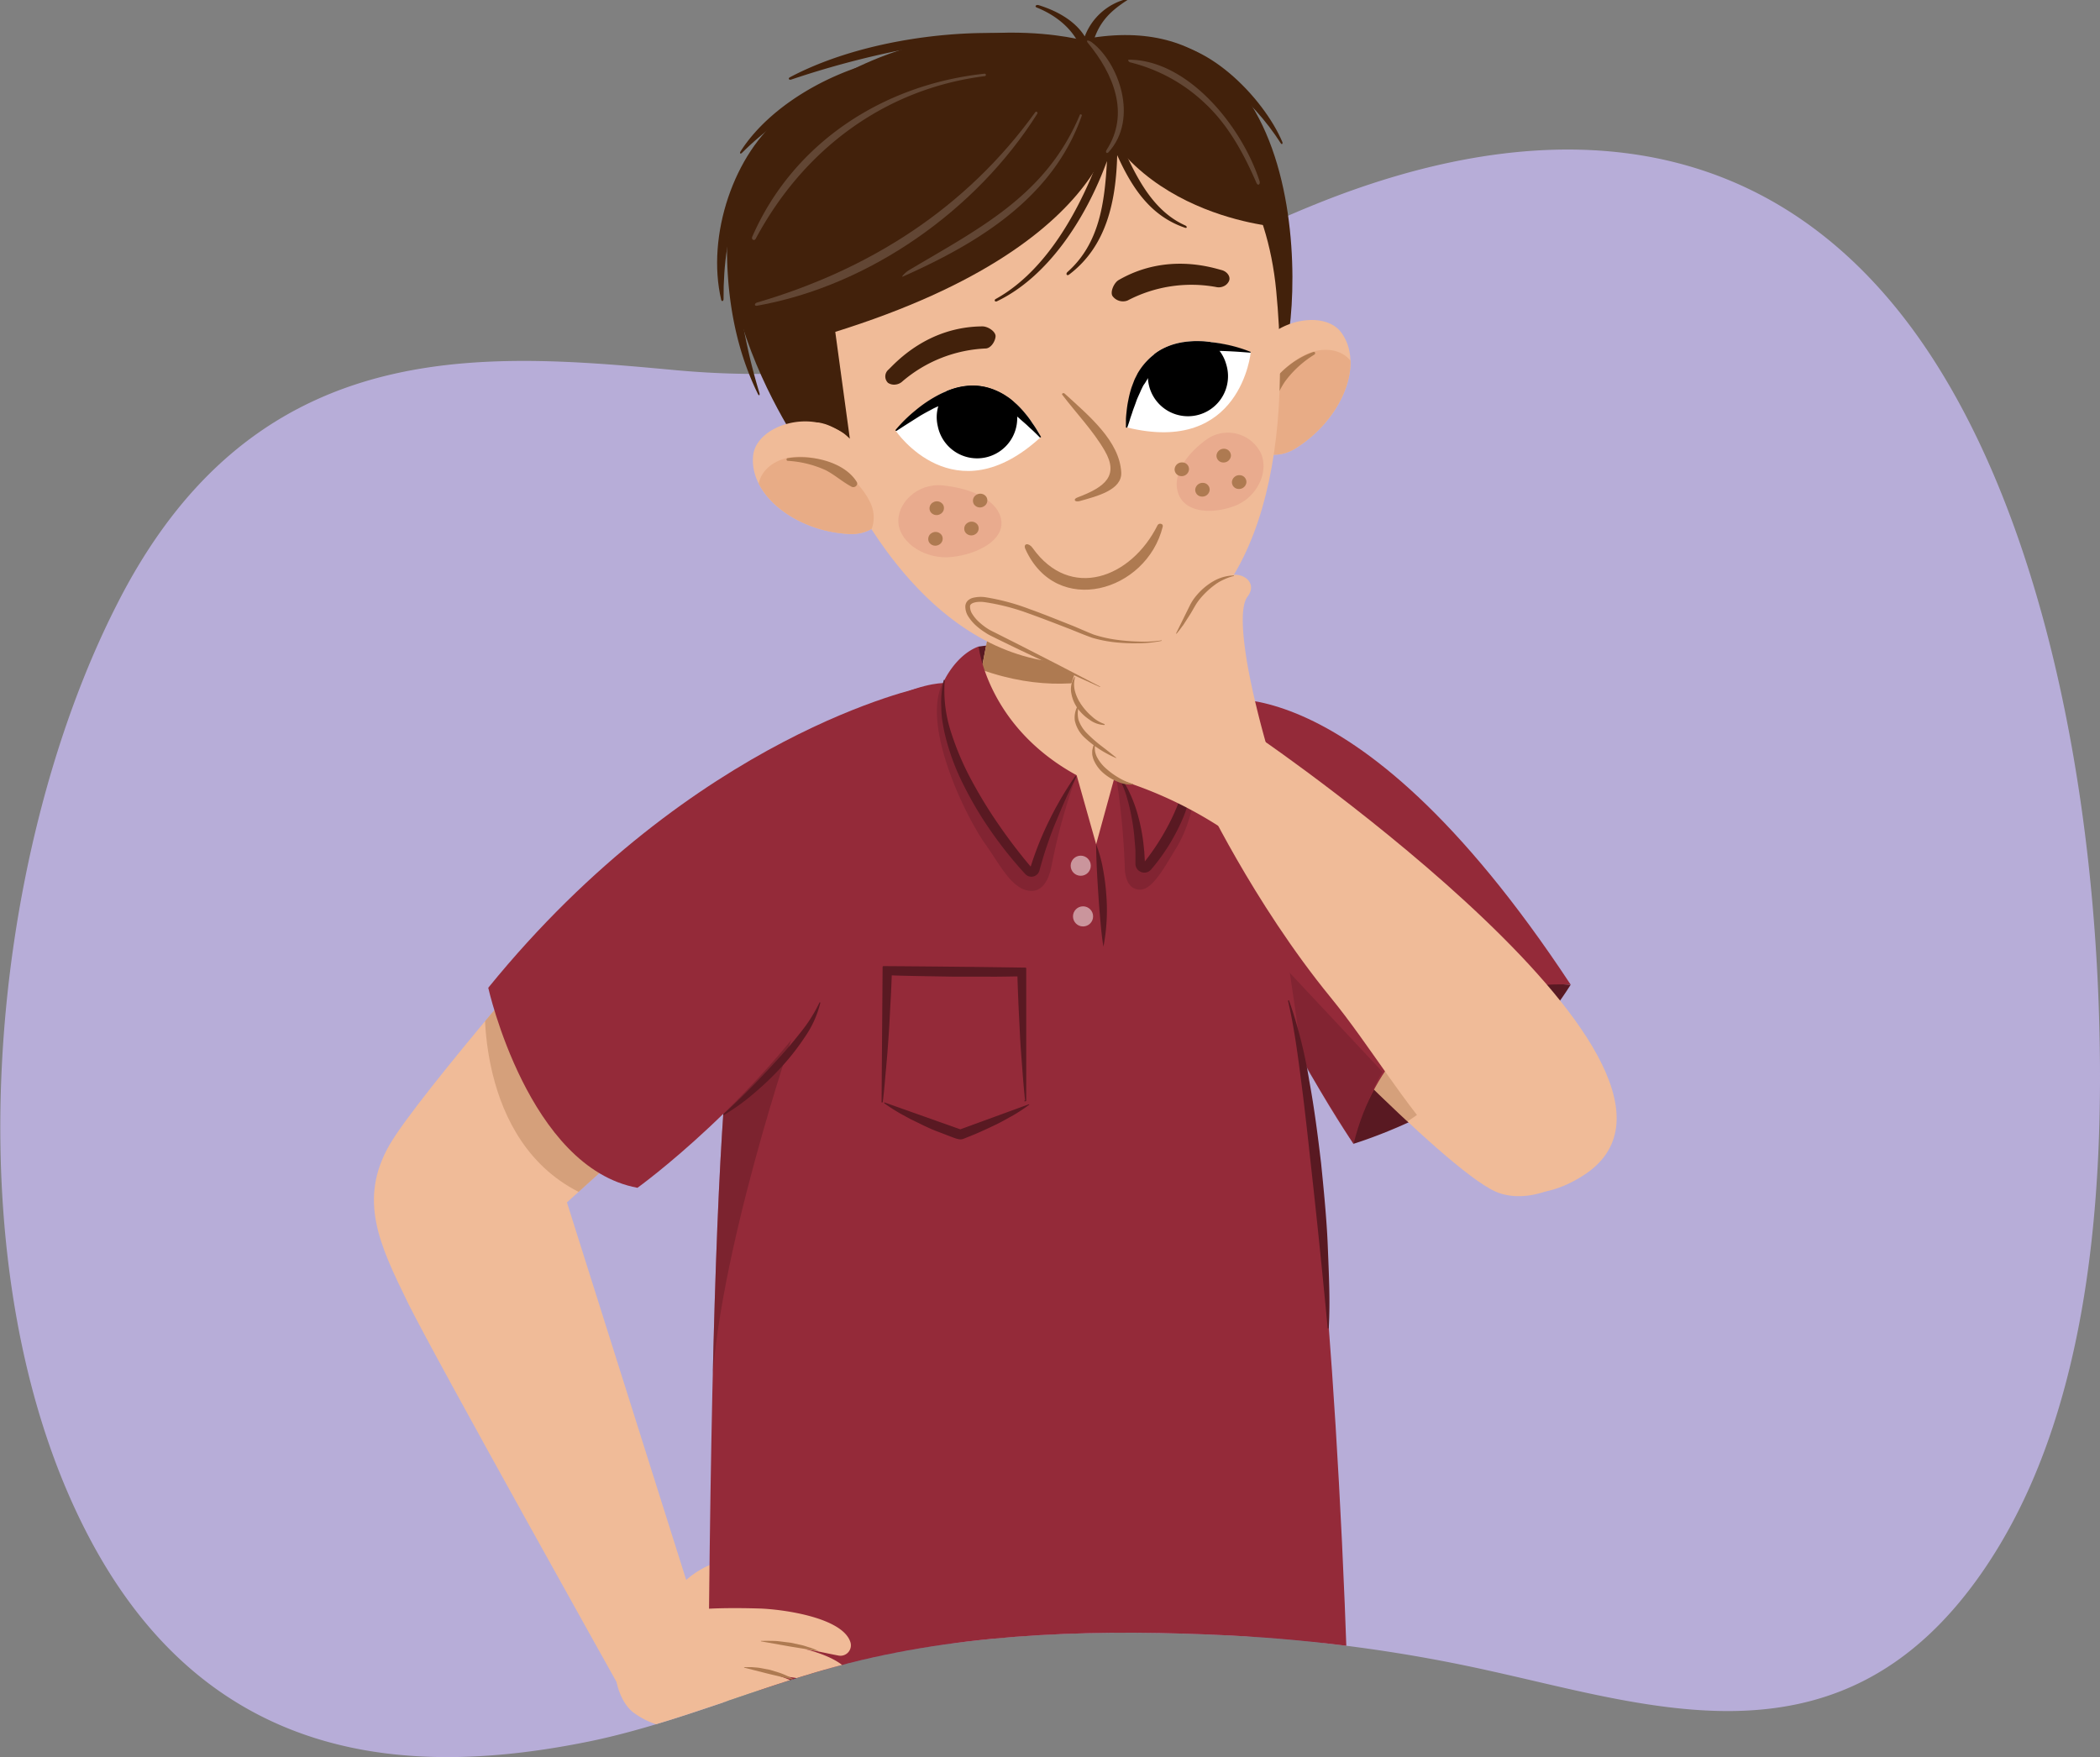 <svg xmlns="http://www.w3.org/2000/svg" xmlns:xlink="http://www.w3.org/1999/xlink" width="380" height="318" viewBox="0 0 380 318"><rect x="0" y="0" width="380" height="318" fill="#808080" stroke="none"/><defs><clipPath id="a"><path d="M56.24,72.8c-13.23,6.28-25.33,17.39-35,36.43-23.63,46.25-30.49,121.13-5,169.22,22.14,41.84,59.19,43.05,90.32,36.73C122.4,311.94,137.81,305,153.61,301c22.55-5.71,46.33-6.13,69.11-5A280.42,280.42,0,0,1,270,302.48c30.11,6.67,63.59,18.22,88.65-17.9,18.32-26.4,22.43-64.36,21.13-102.25-1.66-48.31-13.17-98.06-37-127C313.7,20,273.35,22.71,238.15,36.92c-21.7,8.76-42.31,21.38-64.6,26.54A160.29,160.29,0,0,1,122.33,67C100.77,65,77.1,62.89,56.24,72.8Z" fill="#b7add8"/></clipPath><clipPath id="b"><path d="M269.27,175.67c36.34,29.43,11.82,44.62,1.39,40-9.58-4.21-42.14-38.93-42.14-38.93l11-26.06S260.75,167.4,269.27,175.67Z" fill="#f0bb98"/></clipPath><clipPath id="c"><path d="M102.59,217.61l21.79,69-12.17,18.95s-33.68-60.15-38.39-69.76c-5.2-10.61-9-18.67-3.36-28.56,5.2-9.07,35.51-43.77,35.51-43.77l26.64,27Z" fill="#f0bb98"/></clipPath><clipPath id="d"><path d="M210.75,111.38l.25,17.27s1.48,25.18-13.17,24.87c-.19,0-2.32,0-2.52,0-18-1.18-17.65-20.82-18.71-27.21l3.34-17.12Z" fill="#f0bb98"/></clipPath><clipPath id="e"><path d="M199.08,122.83c10.59,1.34,28,11.17,33.59,42,5.24,28.85,10.55,75.41,11.09,136.8,0,0-11.51,8.81-40.72,10.58-19.44,1.17-53.63-1.86-74.85-8.74,1-128.71,5.48-129.49,11-146.44,10.9-33.25,31.47-33.41,31.47-33.41Z" fill="none"/></clipPath><clipPath id="f"><path d="M242.77,60.27c-2.34-3.32-8.53-3-12.65.14-1.19.92-4,4-3.93,5.67A9.35,9.35,0,0,0,224,70.64a28.83,28.83,0,0,0,.22,6.9,3.2,3.2,0,0,0,2.31,2.76,2.23,2.23,0,0,0,.5.76c1.68,1.48,4.7,1.76,7.37.11C242.71,76,246.89,66.08,242.77,60.27Z" fill="#f0bb98"/></clipPath><clipPath id="g"><path d="M203.89,77.35s-1.54-22.25,22.44-13.62C226.33,63.73,224.56,82.45,203.89,77.35Z" fill="#fff"/></clipPath><clipPath id="h"><path d="M188.33,79.11S179,58.87,162.11,78C162.11,78,172.65,93.52,188.33,79.11Z" fill="#fff"/></clipPath><clipPath id="i"><path d="M136.29,82.39c.47-4,6-6.76,11.17-6,1.49.23,5.43,1.53,6.18,3.08a9.48,9.48,0,0,1,4.12,2.94,29,29,0,0,1,3.12,6.15,3.19,3.19,0,0,1-.7,3.54,2.12,2.12,0,0,1-.07.9c-.76,2.11-3.27,3.8-6.41,3.64C143.92,96.18,135.48,89.46,136.29,82.39Z" fill="#f0bb98"/></clipPath></defs><path d="M56.24,72.8c-13.23,6.28-25.33,17.39-35,36.43-23.63,46.25-30.49,121.13-5,169.22,22.14,41.84,59.19,43.05,90.32,36.73C122.4,311.94,137.81,305,153.61,301c22.55-5.71,46.33-6.13,69.11-5A280.42,280.42,0,0,1,270,302.48c30.11,6.67,63.59,18.22,88.65-17.9,18.32-26.4,22.43-64.36,21.13-102.25-1.66-48.31-13.17-98.06-37-127C313.7,20,273.35,22.71,238.15,36.92c-21.7,8.76-42.31,21.38-64.6,26.54A160.29,160.29,0,0,1,122.33,67C100.77,65,77.1,62.89,56.24,72.8Z" fill="#b7add8"/><g clip-path="url(#a)"><path d="M210.49,120.26l2.51,9.37-41.82-5.74,5.91-6.87S194,114.31,210.49,120.26Z" fill="#591922"/><path d="M239.27,297.4,271,534.21a54.87,54.87,0,0,1-40.75,5.09s-26.65-113.2-41.88-157.09c-3.09-8.89-.82-81.22-.82-81.22Z" fill="#276674"/><path d="M131.91,302.91s-3.37,38.63-3.79,120.67c-.37,73.71,1.58,113,1.58,113s20.88,9.13,42.63.16c0,0,12.4-125,24.32-166.91,2.59-9.1-3.3-69.58-3.3-69.58Z" fill="#276674"/><path d="M241.51,342.08c-10.56-6.33-16.06-15.85-20.57-28.5-.23-.67-1-.43-.92.29a40.05,40.05,0,0,0,21,29.67C242.29,344.19,242.77,342.84,241.51,342.08Z" fill="#173d46"/><path d="M158.48,313.78c-.1-.82-.87-.66-.83.14.53,13.52-13.05,30.47-24.1,33.7-1.26.36-.74,1.26.53,1C145.4,346.08,160.56,330.93,158.48,313.78Z" fill="#173d46"/><path d="M244.93,207s13.1-3.93,23.58-11.79a63.11,63.11,0,0,0,15.71-17L258,176.89l-13.66,22.68Z" fill="#591922"/><path d="M132.61,282.09c-5.46.61-11.18,4.89-12.06,9.7-.79,4.29,6.14,5.3,9.09,1.91,1.36-1.57,1.76-3.12,3.13-4.65l.26-.23a20.09,20.09,0,0,0,1.49-1.42,3.76,3.76,0,0,0,1-3.31A2.77,2.77,0,0,0,132.61,282.09Z" fill="#f0bb98"/><path d="M239.2,295.85l1.73,14.54s-39.51,17.5-110,.54l-.27-12.65Z" fill="#173d46" opacity="0.4"/><path d="M269.27,175.67c36.34,29.43,11.82,44.62,1.39,40-9.58-4.21-42.14-38.93-42.14-38.93l11-26.06S260.75,167.4,269.27,175.67Z" fill="#f0bb98"/><g clip-path="url(#b)"><path d="M261,164.91l7.57,4.37s4.44,23.93-16,34.91l-14.4-10.31Z" fill="#ae7a51" opacity="0.4"/></g><path d="M217.42,127.12s26.2-10.48,66.8,51.08c0,0-31.43-2.62-39.29,28.82,0,0-18.48-26.86-22.25-48.4S217.42,127.12,217.42,127.12Z" fill="#942a39"/><path d="M230.52,173l19.65,21s-2.62,3.93-5.24,13.1l-10.48-17Z" fill="#591922" opacity="0.3"/><path d="M199.08,122.83c10.59,1.34,26.83,11.17,32.43,42,5.24,28.85,10.12,74.72,12.25,136.8,0,0-11.51,8.81-40.72,10.58-19.44,1.17-53.63-1.86-74.85-8.74,1-128.71,5.48-129.49,11-146.44,10.9-33.25,31.47-33.41,31.47-33.41Z" fill="#942a39"/><path d="M111.47,300.53c-.6,3.54.92,7.76,3.21,9.45,5.57,4.07,11.87,2.79,18.68,3.72,4.47.62,4,.67,6.42,3.82,1.16,1.48,3.07,2.42,4.41,1.63,3-1.77-.78-8.13-5.09-9.9a7.21,7.21,0,0,1,2.86.66c3,1.06,2.95,2.3,5.71,3.64a2.91,2.91,0,0,0,3.27-.81c1.64-2.43-3.87-7.49-10-9.44a31.73,31.73,0,0,1,9.53,2.23c2.24.88,3.35-.8,3.39-1.71.1-2.46-4.31-4.41-8.21-5.37,2.32.36,3.67.72,6,1.16a1.89,1.89,0,0,0,2.25-2.36c-1.35-4.49-12.14-6-16.47-6.14C120,290.6,113,292.77,111.47,300.53Z" fill="#f0bb98"/><path d="M148.16,298.83l-5.24-.85-5.22-.93,0-.08a3.71,3.71,0,0,1,.47,0,11.28,11.28,0,0,1,1.24,0c.5,0,1.1,0,1.72.09l1.94.24,1.9.41c.61.13,1.15.35,1.63.48a11.8,11.8,0,0,1,1.56.64Z" fill="#ae7a51"/><path d="M143.58,304l-4.48-1.06-4.45-1.13,0-.08a3.84,3.84,0,0,1,.43,0,10.41,10.41,0,0,1,1.08,0c.44.05,1,.06,1.49.16l1.67.32,1.61.49a13.53,13.53,0,0,1,1.37.54,8.49,8.49,0,0,1,1.28.69Z" fill="#ae7a51"/><path d="M141.49,309.88l-4-1-4-1.05,0-.08.38,0c.23,0,.58,0,1,0s.86,0,1.33.14l1.49.29,1.43.45c.46.14.85.37,1.21.51a7.34,7.34,0,0,1,1.12.67Z" fill="#ae7a51"/><path d="M102.59,217.61l21.79,69-12.17,18.95s-33.68-60.15-38.39-69.76c-5.2-10.61-9-18.67-3.36-28.56,5.2-9.07,35.51-43.77,35.51-43.77l26.64,27Z" fill="#f0bb98"/><g clip-path="url(#c)"><path d="M95,174.56,87.75,181s-1.81,27.85,19.89,36l13.57-14.48Z" fill="#ae7a51" opacity="0.4"/></g><path d="M210.75,111.38l.25,17.27s1.48,25.18-13.17,24.87c-.19,0-2.32,0-2.52,0-18-1.18-17.65-20.82-18.71-27.21l3.34-17.12Z" fill="#f0bb98"/><g clip-path="url(#d)"><path d="M211.3,110.45l.42,7.08s-14.48,11.77-36.18,2.89l2.26-11.32Z" fill="#ae7a51"/></g><polygon points="201.88 139.94 198.35 152.8 194.83 140.33 185.73 141.71 184.34 150.06 192.8 159.02 209.98 160.4 209.33 141.62 201.88 139.94" fill="#942a39"/><path d="M206.47,161c-2.8.16-2.87-3.32-2.92-3.47a137.94,137.94,0,0,0-1.67-17.56c6.88-3.49,10.41-10.44,10.41-10.44a2.75,2.75,0,0,0,2.67,1.12c3,6,1.63,16.69-2.06,22.73C210.92,156.58,208.72,160.84,206.47,161Z" fill="#591922" opacity="0.3"/><g clip-path="url(#e)"><path d="M129,198.76l14.81-12.47s-14.36,41.65-15.08,66.86c-.89.25-3,.54-3,.54Z" fill="#591922" opacity="0.4"/></g><path d="M167,124.36s-41.26,8.4-78.65,54.41c0,0,7.26,32.54,27,36.2,0,0,22.05-15.84,37.42-39.84C162.05,160.62,168.9,143.14,167,124.36Z" fill="#942a39"/><path d="M186.48,161.24c3.13.18,3.73-4.38,3.81-4.56a102.85,102.85,0,0,1,4.54-16.35c-10.33-4.34-20-18.28-20-18.28a3.91,3.91,0,0,1-4,1.11c-4.44,7.43,3.67,24.22,7.43,29.56C181.15,156.79,183.11,161,186.48,161.24Z" fill="#591922" opacity="0.3"/><path d="M177.09,117s1.52,14.45,17.74,23.31a61.79,61.79,0,0,0-8.22,16.85s-17.36-19.52-15.75-34C170.86,123.16,173,118.5,177.09,117Z" fill="#942a39"/><path d="M210.49,120.26S212,133.48,202,139.92c0,0,4.67,4.52,5,16.42,0,0,11.63-13.29,7.5-27.45C214.53,128.89,212.56,122.15,210.49,120.26Z" fill="#942a39"/><path d="M240.25,240.42q-1.4-14.88-3.06-29.75c-.54-4.95-1.08-9.91-1.72-14.85s-1.28-9.89-2.41-14.74l.18-.05a85.3,85.3,0,0,1,3.68,14.6c.91,4.93,1.54,9.88,2.13,14.84.25,2.48.5,5,.71,7.45s.4,5,.5,7.48.21,5,.27,7.49.05,5-.09,7.52Z" fill="#591922"/><path d="M130.83,201.7c3.3-3,6.48-6.23,9.5-9.55,1.53-1.64,3-3.34,4.38-5.11a27.46,27.46,0,0,0,3.6-5.65l.14.06a18.61,18.61,0,0,1-2.84,6.28,43.39,43.39,0,0,1-4.22,5.39,53.26,53.26,0,0,1-4.91,4.71,37.79,37.79,0,0,1-5.55,4Z" fill="#591922"/><path d="M198.35,152.8a24.18,24.18,0,0,1,1.25,4.53,40.48,40.48,0,0,1,.59,4.65,34.89,34.89,0,0,1-.52,9.34c-.27-1.56-.41-3.1-.55-4.64s-.26-3.07-.36-4.61C198.56,159,198.37,155.94,198.35,152.8Z" fill="#591922"/><circle cx="195.56" cy="156.68" r="1.82" fill="#ca959c"/><circle cx="195.98" cy="165.85" r="1.82" fill="#ca959c"/><path d="M186.15,200a30,30,0,0,1-2.83,1.86c-1,.55-1.94,1.1-2.94,1.59s-2,.95-3,1.4-2,.84-3.06,1.26a1.55,1.55,0,0,1-1.06,0l-.09,0c-1.15-.38-2.27-.86-3.41-1.28s-2.24-.94-3.33-1.48l-1.65-.8-1.62-.88a33.14,33.14,0,0,1-3.15-2l0,0a.09.09,0,0,1,0-.13.1.1,0,0,1,.1,0l13.73,4.87h-.13l12.42-4.54a.09.09,0,0,1,.08.15Z" fill="#591922"/><path d="M159.52,199.5l.19-24.49a.16.16,0,0,1,.16-.16q12.84.08,25.68.27a.15.15,0,0,1,.15.15l0,23.92a.11.11,0,0,1-.06.09l-.15.05a.09.09,0,0,1-.07-.17h0l.15-.07-.07.1c-.23-2-.38-4-.53-6s-.32-4-.41-6-.21-4-.29-6-.16-4-.2-6l1.49,1.51c-2.14,0-4.28.08-6.42.06l-6.42,0c-4.28-.08-8.56-.11-12.84-.29l1.54-1.5c-.07,2-.14,4.08-.26,6.12s-.2,4.07-.34,6.11-.29,4.08-.48,6.12-.34,4.08-.6,6.12h0a.09.09,0,0,1-.1.08A.11.11,0,0,1,159.52,199.5Z" fill="#591922"/><path d="M194.75,140.6c-.69,1.4-1.38,2.78-2,4.18s-1.21,2.83-1.8,4.24-1.09,2.84-1.58,4.27-.9,2.88-1.3,4.32a1.5,1.5,0,0,1-1.85,1,1.44,1.44,0,0,1-.68-.41l-.05-.05a73.71,73.71,0,0,1-6.11-7.63,65.78,65.78,0,0,1-5-8.41,41.63,41.63,0,0,1-3.4-9.22c-.19-.81-.33-1.62-.46-2.43s-.18-1.64-.19-2.47a17,17,0,0,1,.44-4.88h0a.08.08,0,0,1,.11-.06.08.08,0,0,1,.07.09,24.3,24.3,0,0,0,1.16,9.42,50.21,50.21,0,0,0,3.75,8.77,82.76,82.76,0,0,0,5,8.13,95.33,95.33,0,0,0,5.82,7.59l-.26.06a59,59,0,0,1,3.44-8.63,61.72,61.72,0,0,1,4.7-8,.09.09,0,0,1,.13,0,.1.1,0,0,1,0,.12Z" fill="#591922"/><path d="M202.06,139.85a14.74,14.74,0,0,1,2.38,3.69,25.39,25.39,0,0,1,1.5,4.12,33.45,33.45,0,0,1,.88,4.3c.1.72.16,1.45.24,2.18l.13,2.19-.29-.1a41.8,41.8,0,0,0,3.87-5.71,39.56,39.56,0,0,0,2.88-6.28,29.87,29.87,0,0,0,1.52-6.72,25.18,25.18,0,0,0-.3-6.88.1.1,0,0,1,.08-.11.09.09,0,0,1,.1.07h0A17.49,17.49,0,0,1,216,134c.09.59.21,1.19.26,1.79s0,1.2.06,1.8a15.56,15.56,0,0,1-.08,1.81,13.4,13.4,0,0,1-.21,1.8l-.33,1.79c-.14.59-.3,1.17-.46,1.75s-.39,1.14-.58,1.72a17.24,17.24,0,0,1-.64,1.69c-.47,1.11-1,2.18-1.59,3.24a30.17,30.17,0,0,1-1.9,3.07,32.36,32.36,0,0,1-2.24,2.91h0a1.61,1.61,0,0,1-2.83-1l0-2.11c0-.69-.08-1.4-.14-2.1a36.58,36.58,0,0,0-.54-4.17,34.65,34.65,0,0,0-1-4.11,17.53,17.53,0,0,0-1.77-3.9v0a.08.08,0,0,1,0-.12A.08.08,0,0,1,202.06,139.85Z" fill="#591922"/><path d="M228.58,134s87.32,60,57.9,78.75c-19.66,12.55-31.53-14.91-45.67-32.2s-23.48-37.2-23.48-37.2Z" fill="#f0bb98"/></g><path d="M231.15,67.14c4.22-3,9.6-69-35.58-59.94,0,0-26.92-7.08-51.76,11.9-28.13,21.49,2.08,63.4,2.08,63.4Z" fill="#42210b"/><path d="M242.77,60.27c-2.34-3.32-8.53-3-12.65.14-1.19.92-4,4-3.93,5.67A9.35,9.35,0,0,0,224,70.64a28.83,28.83,0,0,0,.22,6.9,3.2,3.2,0,0,0,2.31,2.76,2.23,2.23,0,0,0,.5.76c1.68,1.48,4.7,1.76,7.37.11C242.71,76,246.89,66.08,242.77,60.27Z" fill="#f0bb98"/><g clip-path="url(#f)"><path d="M244.69,65.72c-1.65-2.58-5.14-3-8.2-1.67-5.45,2.37-8.3,8.61-8.19,13.44a6.16,6.16,0,0,0,4.11,6A5.22,5.22,0,0,0,237.66,82c2.85-1.07,4.86-3.54,6.27-5.91C246,72.73,246.77,69,244.69,65.72Z" fill="#e8ac86"/><path d="M237.65,63.7c-4.05,1.37-8.78,5.46-9,9.8a.66.66,0,0,0,1.22.32c1-1.55,1.63-3.3,2.71-4.85a18.94,18.94,0,0,1,5.25-4.79C238.09,64,238,63.6,237.65,63.7Z" fill="#ae7a51"/></g><path d="M230.93,52.58c3.28,34.14-5.09,61-27.16,66.36C179.06,125,159.17,106,147,74.37c-11.85-30.6,5.86-56,29.66-62.09S227.78,19.75,230.93,52.58Z" fill="#f0bb98"/><path d="M192.65,71.23c-.21-.2-.6,0-.43.22,2.56,3.37,5.6,6.52,7.68,10.12,2.58,4.47.18,6.54-4.93,8.46-.86.32-.51.91.43.65,3.08-.87,7.65-2,7.49-5.18C202.59,79.84,197.1,75.29,192.65,71.23Z" fill="#ae7a51"/><path d="M228.21,82.12c1.39,3.34-.74,7.83-4.64,9.38s-8.87,1.41-10.26-1.94,1.19-7.34,5.23-10.17A6.66,6.66,0,0,1,228.21,82.12Z" fill="#e9ab8e"/><path d="M162.59,94.81c.43,3.58,4.94,6.49,9.6,6s9.46-3,9-6.57-5.12-5.84-10.61-6.39C165.93,87.37,162.15,91.23,162.59,94.81Z" fill="#e9ab8e"/><path d="M212.55,84.89a1.22,1.22,0,0,0,1.22,1.28,1.32,1.32,0,0,0,1.38-1.2,1.21,1.21,0,0,0-1.22-1.28A1.32,1.32,0,0,0,212.55,84.89Z" fill="#ae7a51"/><path d="M216.28,88.59a1.22,1.22,0,0,0,1.22,1.28,1.32,1.32,0,0,0,1.39-1.19,1.23,1.23,0,0,0-1.22-1.29A1.34,1.34,0,0,0,216.28,88.59Z" fill="#ae7a51"/><path d="M222.92,87.21a1.22,1.22,0,0,0,1.22,1.28,1.33,1.33,0,0,0,1.4-1.2A1.23,1.23,0,0,0,224.31,86,1.34,1.34,0,0,0,222.92,87.21Z" fill="#ae7a51"/><path d="M220.13,82.42a1.22,1.22,0,0,0,1.22,1.28,1.33,1.33,0,0,0,1.39-1.2,1.24,1.24,0,0,0-1.23-1.28A1.32,1.32,0,0,0,220.13,82.42Z" fill="#ae7a51"/><path d="M178.49,89.94a1.23,1.23,0,0,1-.48,1.71,1.32,1.32,0,0,1-1.78-.4,1.23,1.23,0,0,1,.48-1.71A1.32,1.32,0,0,1,178.49,89.94Z" fill="#ae7a51"/><path d="M176.92,95a1.23,1.23,0,0,1-.48,1.71,1.33,1.33,0,0,1-1.79-.41,1.23,1.23,0,0,1,.48-1.7A1.33,1.33,0,0,1,176.92,95Z" fill="#ae7a51"/><path d="M170.41,96.87a1.22,1.22,0,0,1-.48,1.7,1.33,1.33,0,0,1-1.79-.4,1.23,1.23,0,0,1,.48-1.71A1.33,1.33,0,0,1,170.41,96.87Z" fill="#ae7a51"/><path d="M170.64,91.32a1.23,1.23,0,0,1-.48,1.71,1.33,1.33,0,0,1-1.79-.4,1.23,1.23,0,0,1,.48-1.71A1.33,1.33,0,0,1,170.64,91.32Z" fill="#ae7a51"/><path d="M221.32,51.85a2.1,2.1,0,0,1-1.29.09h0a24.88,24.88,0,0,0-16,2.45,2.34,2.34,0,0,1-2.71-.8c-.48-.71.24-2.41,1.11-2.91,8.66-5,17-2.22,18.63-1.8.95.24,1.7,1.18,1.32,2A1.9,1.9,0,0,1,221.32,51.85Z" fill="#42210b"/><path d="M162.16,69.58a2.14,2.14,0,0,0,1.16-.58h0a24.84,24.84,0,0,1,15-5.93c1,0,1.8-1.36,1.83-2.21s-1.36-1.79-2.37-1.79c-10,.06-15.79,6.66-17,7.82a1.61,1.61,0,0,0-.09,2.4A2,2,0,0,0,162.16,69.58Z" fill="#42210b"/><path d="M203.89,77.35s-1.54-22.25,22.44-13.62C226.33,63.73,224.56,82.45,203.89,77.35Z" fill="#fff"/><g clip-path="url(#g)"><path d="M221.87,65.88a7.25,7.25,0,1,1-8.71-4.82A7,7,0,0,1,221.87,65.88Z"/></g><path d="M226.27,63.83l-1.44-.11c-.92-.07-2.2-.15-3.7-.2-.75,0-1.56,0-2.39,0s-1.69.12-2.56.19a21.73,21.73,0,0,0-2.55.52,10.75,10.75,0,0,0-2.34,1,8.17,8.17,0,0,0-2,1.42c-.31.26-.56.59-.85.88s-.5.64-.75,1-.41.7-.64,1-.39.71-.57,1.06c-.3.73-.66,1.41-.89,2.09s-.49,1.3-.67,1.87-.38,1.07-.49,1.5c-.27.84-.46,1.34-.46,1.34h-.23s0-.49,0-1.36c0-.43.05-.95.12-1.55a17.38,17.38,0,0,1,.3-2,18.65,18.65,0,0,1,.59-2.34c.15-.41.31-.83.47-1.25s.41-.84.61-1.27a12.06,12.06,0,0,1,1.79-2.38,10.59,10.59,0,0,1,2.47-1.91,13.52,13.52,0,0,1,3-1.11,17.78,17.78,0,0,1,3-.4,23.89,23.89,0,0,1,5.31.44,25.93,25.93,0,0,1,4.93,1.43Z"/><path d="M188.33,79.11S179,58.87,162.11,78C162.11,78,172.65,93.52,188.33,79.11Z" fill="#fff"/><g clip-path="url(#h)"><path d="M169.68,77.07A7.26,7.26,0,1,0,175,68.66,7,7,0,0,0,169.68,77.07Z"/></g><path d="M162.2,78l1.22-.79c.77-.5,1.86-1.18,3.15-2,.65-.38,1.36-.76,2.09-1.15s1.55-.71,2.34-1.06a22.4,22.4,0,0,1,2.49-.78A10.78,10.78,0,0,1,176,72a7.78,7.78,0,0,1,2.41.3c.4.08.78.25,1.17.35s.75.33,1.12.49.7.42,1.06.6l1,.66c.61.49,1.26.92,1.78,1.4s1.06.91,1.49,1.33.85.76,1.15,1.07c.64.61,1,1,1,1l.21-.11s-.25-.43-.7-1.17a15.51,15.51,0,0,0-.85-1.3A16.6,16.6,0,0,0,185.66,75,18.87,18.87,0,0,0,184,73.19c-.33-.29-.66-.58-1-.87s-.75-.54-1.15-.81a12.12,12.12,0,0,0-2.7-1.24,10.62,10.62,0,0,0-3.09-.48,13.57,13.57,0,0,0-3.12.44,17.25,17.25,0,0,0-2.84,1.1,23.47,23.47,0,0,0-4.43,2.93A26,26,0,0,0,162,77.88Z"/><path d="M195.29,10.15l8.58-1.46,10.92,2.47,8.67,11.2,6.14,13.92,1.55,4.78S199.38,38.81,195.29,10.15Z" fill="#42210b"/><path d="M150.78,57.39l3,22s-4.34-3.94-7.8-2.74l-5-15.44Z" fill="#42210b"/><path d="M196.61,9.32,202,20s.67,26.52-59.23,42.48L141.63,30,168.14,10.1Z" fill="#42210b"/><path d="M136.29,82.39c.47-4,6-6.76,11.17-6,1.49.23,5.43,1.53,6.18,3.08a9.48,9.48,0,0,1,4.12,2.94,29,29,0,0,1,3.12,6.15,3.19,3.19,0,0,1-.7,3.54,2.12,2.12,0,0,1-.07.9c-.76,2.11-3.27,3.8-6.41,3.64C143.92,96.18,135.48,89.46,136.29,82.39Z" fill="#f0bb98"/><g clip-path="url(#i)"><path d="M137.23,88.09c.21-3,3.07-5.09,6.39-5.4,5.92-.54,11.42,3.56,13.64,7.85a6.17,6.17,0,0,1-.73,7.21A5.23,5.23,0,0,1,151.22,99c-3,.43-6-.77-8.33-2.17C139.49,94.85,137,91.94,137.23,88.09Z" fill="#e8ac86"/><path d="M142.44,82.94c4.21-.75,10.31.57,12.59,4.28.33.55-.37,1.16-.93.87-1.65-.87-3-2.12-4.7-3a19.22,19.22,0,0,0-6.91-1.69A.26.26,0,0,1,142.44,82.94Z" fill="#ae7a51"/></g><path d="M209.46,95.06c-4.78,9.6-15.81,13.67-22.6,4.12-.69-1-1.79-.87-1.31.2,5.63,12.44,21.93,7.74,24.85-4.07C210.54,94.74,209.7,94.59,209.46,95.06Z" fill="#ae7a51"/><path d="M214.47,40.8c-6.56-2.95-9.51-10.19-12.34-16.52a44.54,44.54,0,0,0,1.23-6c.12-.84-1.08-1-1.28-.17-.3,1.23-.65,2.51-1,3.81a.63.63,0,0,0-1.07.62c.16.4.34.81.51,1.22-3.63,11.51-10.14,24.71-20.34,30.35-.36.2-.15.59.23.41,9.14-4.38,16.05-14.83,19.9-25.37-.42,7.5-1.34,14.91-7.13,20.06-.39.35-.14.79.28.48,6.81-5.15,8.48-13.33,8.7-21.61,2.65,5.87,6,11,12.22,13.12C214.8,41.38,214.89,41,214.47,40.8Z" fill="#42210b"/><path d="M204-.21a11,11,0,0,0-7.71,6.8C194.58,3.84,191.4,2,187.94.93c-.47-.13-.78.25-.34.43,3.93,1.59,6.87,4.27,8.12,7.7a20.31,20.31,0,0,0-.28,3.09c0,.69,1.18.7,1.46.13a.56.56,0,0,0,.63-.44c.11-.88-1.08,2.21-.13-2.55s3.08-7,6.58-9.26C204.19-.11,204.27-.26,204-.21Z" fill="#42210b"/><path d="M182.38,6.06c-11.91-.6-27.88,1.79-39.44,7.92-.38.2-.18.55.23.42a162.91,162.91,0,0,1,19.17-5.19C169,8,175.66,8,182.39,7.65A.81.81,0,0,0,182.38,6.06Z" fill="#42210b"/><path d="M170.12,10C157.66,9,140.81,16.71,134,27.41c-.22.36,0,.54.32.2C144,18,156.74,12.88,170.13,11.42A.7.7,0,0,0,170.12,10Z" fill="#42210b"/><path d="M208.27,7.83c-.8.11-.54,1.22.14,1.31,9.72,1.26,18.18,8.75,23.35,16.79.19.3.41.08.28-.24C228.65,17.69,217.84,6.45,208.27,7.83Z" fill="#42210b"/><path d="M141.71,20.85c-8.86,6.83-13.93,21.78-11.21,33.4.1.4.43.25.43-.12C130.84,41.38,134.39,31,142.63,22,143.18,21.35,142.32,20.37,141.71,20.85Z" fill="#42210b"/><path d="M132.87,43.41c0-.74-1.3-.74-1.31,0-.17,9.59,1.33,19.23,5.59,27.9.2.41.39.21.26-.22A106,106,0,0,1,132.87,43.41Z" fill="#42210b"/><path d="M197.57,7.66c-.61-.45-1.2-.47-.68.15,4.56,5.53,7.62,12.73,3.34,19.34-.24.37,0,.75.36.4C206.14,21.45,202.4,11.31,197.57,7.66Z" fill="#624634"/><path d="M195.41,20.76c-6.1,14.62-18.18,20.55-31,28.18-.51.31-1.54,1.33-1,1.1,13.7-6.09,27.18-14.31,32.35-29.13A.2.2,0,0,0,195.41,20.76Z" fill="#624634"/><path d="M178.13,13.34c-18.26,1.95-34.57,12.46-42,29.49-.23.53.36.86.63.36,8.55-16,23.21-27.12,41.46-29.41A.22.22,0,0,0,178.13,13.34Z" fill="#624634"/><path d="M187.34,20.3C174.8,37.73,157.27,48.81,137,54.75c-.54.16-.53.68,0,.58C157.36,51.71,176.72,38,187.7,20.58,187.85,20.33,187.51,20.06,187.34,20.3Z" fill="#624634"/><path d="M204.3,10.8c-.31,0-.09.42.23.49A30.05,30.05,0,0,1,218,18.66c4.3,4,7.06,9.15,9.36,14.44.27.61.75.27.55-.35C224.7,22.86,215,10.85,204.3,10.8Z" fill="#624634"/><path d="M174.2,110.83a1.61,1.61,0,0,1,1.22-1.5c-.62.2.32-.12.49-.16a5.67,5.67,0,0,1,1.54-.08,33.65,33.65,0,0,1,3.75.6,45.18,45.18,0,0,1,6.58,1.73c6.95,2.21,17.18,7.89,24.28,3.48,2.14-1.32,2.68-3.35,4.11-5.22.69-3.12,4.68-5.87,7.53-5.66,2.08.16,3.57,1.94,2.07,3.92-1.34,1.75-1,6.6-.08,12.12.87,5,2.28,10.56,3.52,14.92,1,3.59-9.4,14.08-8.64,14.56A74.48,74.48,0,0,0,204,141.61c-3.07-1-7.56-3.63-6.09-7.34,0-.05.22.78.24.73-2.09-1.22-5-5.15-2.77-6.84-2.62-2.28-1.55-4.27-1-6-1.4-.8-2.83-1.54-4.28-2.24-2-1-7.83-3.44-8.57-3.9C178.28,115.06,174.31,113.75,174.2,110.83Z" fill="#f0bb98"/><path d="M199.05,124.34q-7.61-3.42-15.11-7l-3.75-1.83c-.61-.32-1.26-.58-1.85-1a11.44,11.44,0,0,1-1.68-1.25,8,8,0,0,1-1.38-1.59,3.33,3.33,0,0,1-.6-2,1.55,1.55,0,0,1,.48-1,2.24,2.24,0,0,1,1-.5,5.94,5.94,0,0,1,2.1-.09,40.14,40.14,0,0,1,8.06,2.16c2.62.93,5.2,2,7.76,3,1.29.53,2.55,1.11,3.84,1.61a23.5,23.5,0,0,0,4,.92,36.09,36.09,0,0,0,4.15.34,20.47,20.47,0,0,0,4.14-.22l0,.09a20.86,20.86,0,0,1-4.17.43,32.93,32.93,0,0,1-4.21-.16,23.58,23.58,0,0,1-4.18-.82c-1.38-.49-2.6-1-3.91-1.53-2.59-1-5.15-2-7.76-2.93a39.38,39.38,0,0,0-7.87-2c-1.28-.17-2.61.11-2.58.78a2.54,2.54,0,0,0,.46,1.45,6.76,6.76,0,0,0,1.22,1.42,11.21,11.21,0,0,0,1.54,1.18c.51.33,1.2.63,1.79.94l3.71,1.87,7.42,3.8,7.4,3.85Z" fill="#ae7a51"/><path d="M199.86,131.21a4.77,4.77,0,0,1-2.77-1A8.35,8.35,0,0,1,195,128.2a6.63,6.63,0,0,1-1.15-2.78,3.9,3.9,0,0,1,.61-2.9l.09,0a4.74,4.74,0,0,0,0,2.69,7.93,7.93,0,0,0,1.2,2.44,11,11,0,0,0,1.82,2,6.48,6.48,0,0,0,2.33,1.4Z" fill="#ae7a51"/><path d="M205,142a6.32,6.32,0,0,1-2.88-.57,9.24,9.24,0,0,1-2.51-1.56,6.4,6.4,0,0,1-1.77-2.51,5.22,5.22,0,0,1-.19-.78,5.4,5.4,0,0,1,0-.8c.06-.26.11-.52.19-.76a4.23,4.23,0,0,1,.35-.67l.08,0a3.52,3.52,0,0,0,.24,2.68,7.16,7.16,0,0,0,1.73,2.14,13.47,13.47,0,0,0,2.26,1.62,10.43,10.43,0,0,0,2.55,1.09Z" fill="#ae7a51"/><path d="M195.46,127.14a4.89,4.89,0,0,0-.31,3.12,6.37,6.37,0,0,0,1.62,2.53,24,24,0,0,0,2.48,2.18c.89.68,1.8,1.39,2.73,2.15l0,.08a19.63,19.63,0,0,1-5.81-3.79,5.9,5.9,0,0,1-1.68-3,4.44,4.44,0,0,1,.93-3.29Z" fill="#ae7a51"/><path d="M212.8,114.66l1.74-3.53.87-1.76a9.23,9.23,0,0,1,1.12-1.63,11.47,11.47,0,0,1,3-2.53,7.71,7.71,0,0,1,3.77-1.06v.09a8.7,8.7,0,0,0-1.82.64,8.32,8.32,0,0,0-1.61.93,15.15,15.15,0,0,0-2.68,2.51,9.44,9.44,0,0,0-1,1.45c-.33.55-.64,1.14-1,1.68l-1.07,1.66c-.41.53-.78,1.08-1.23,1.58Z" fill="#ae7a51"/></svg>